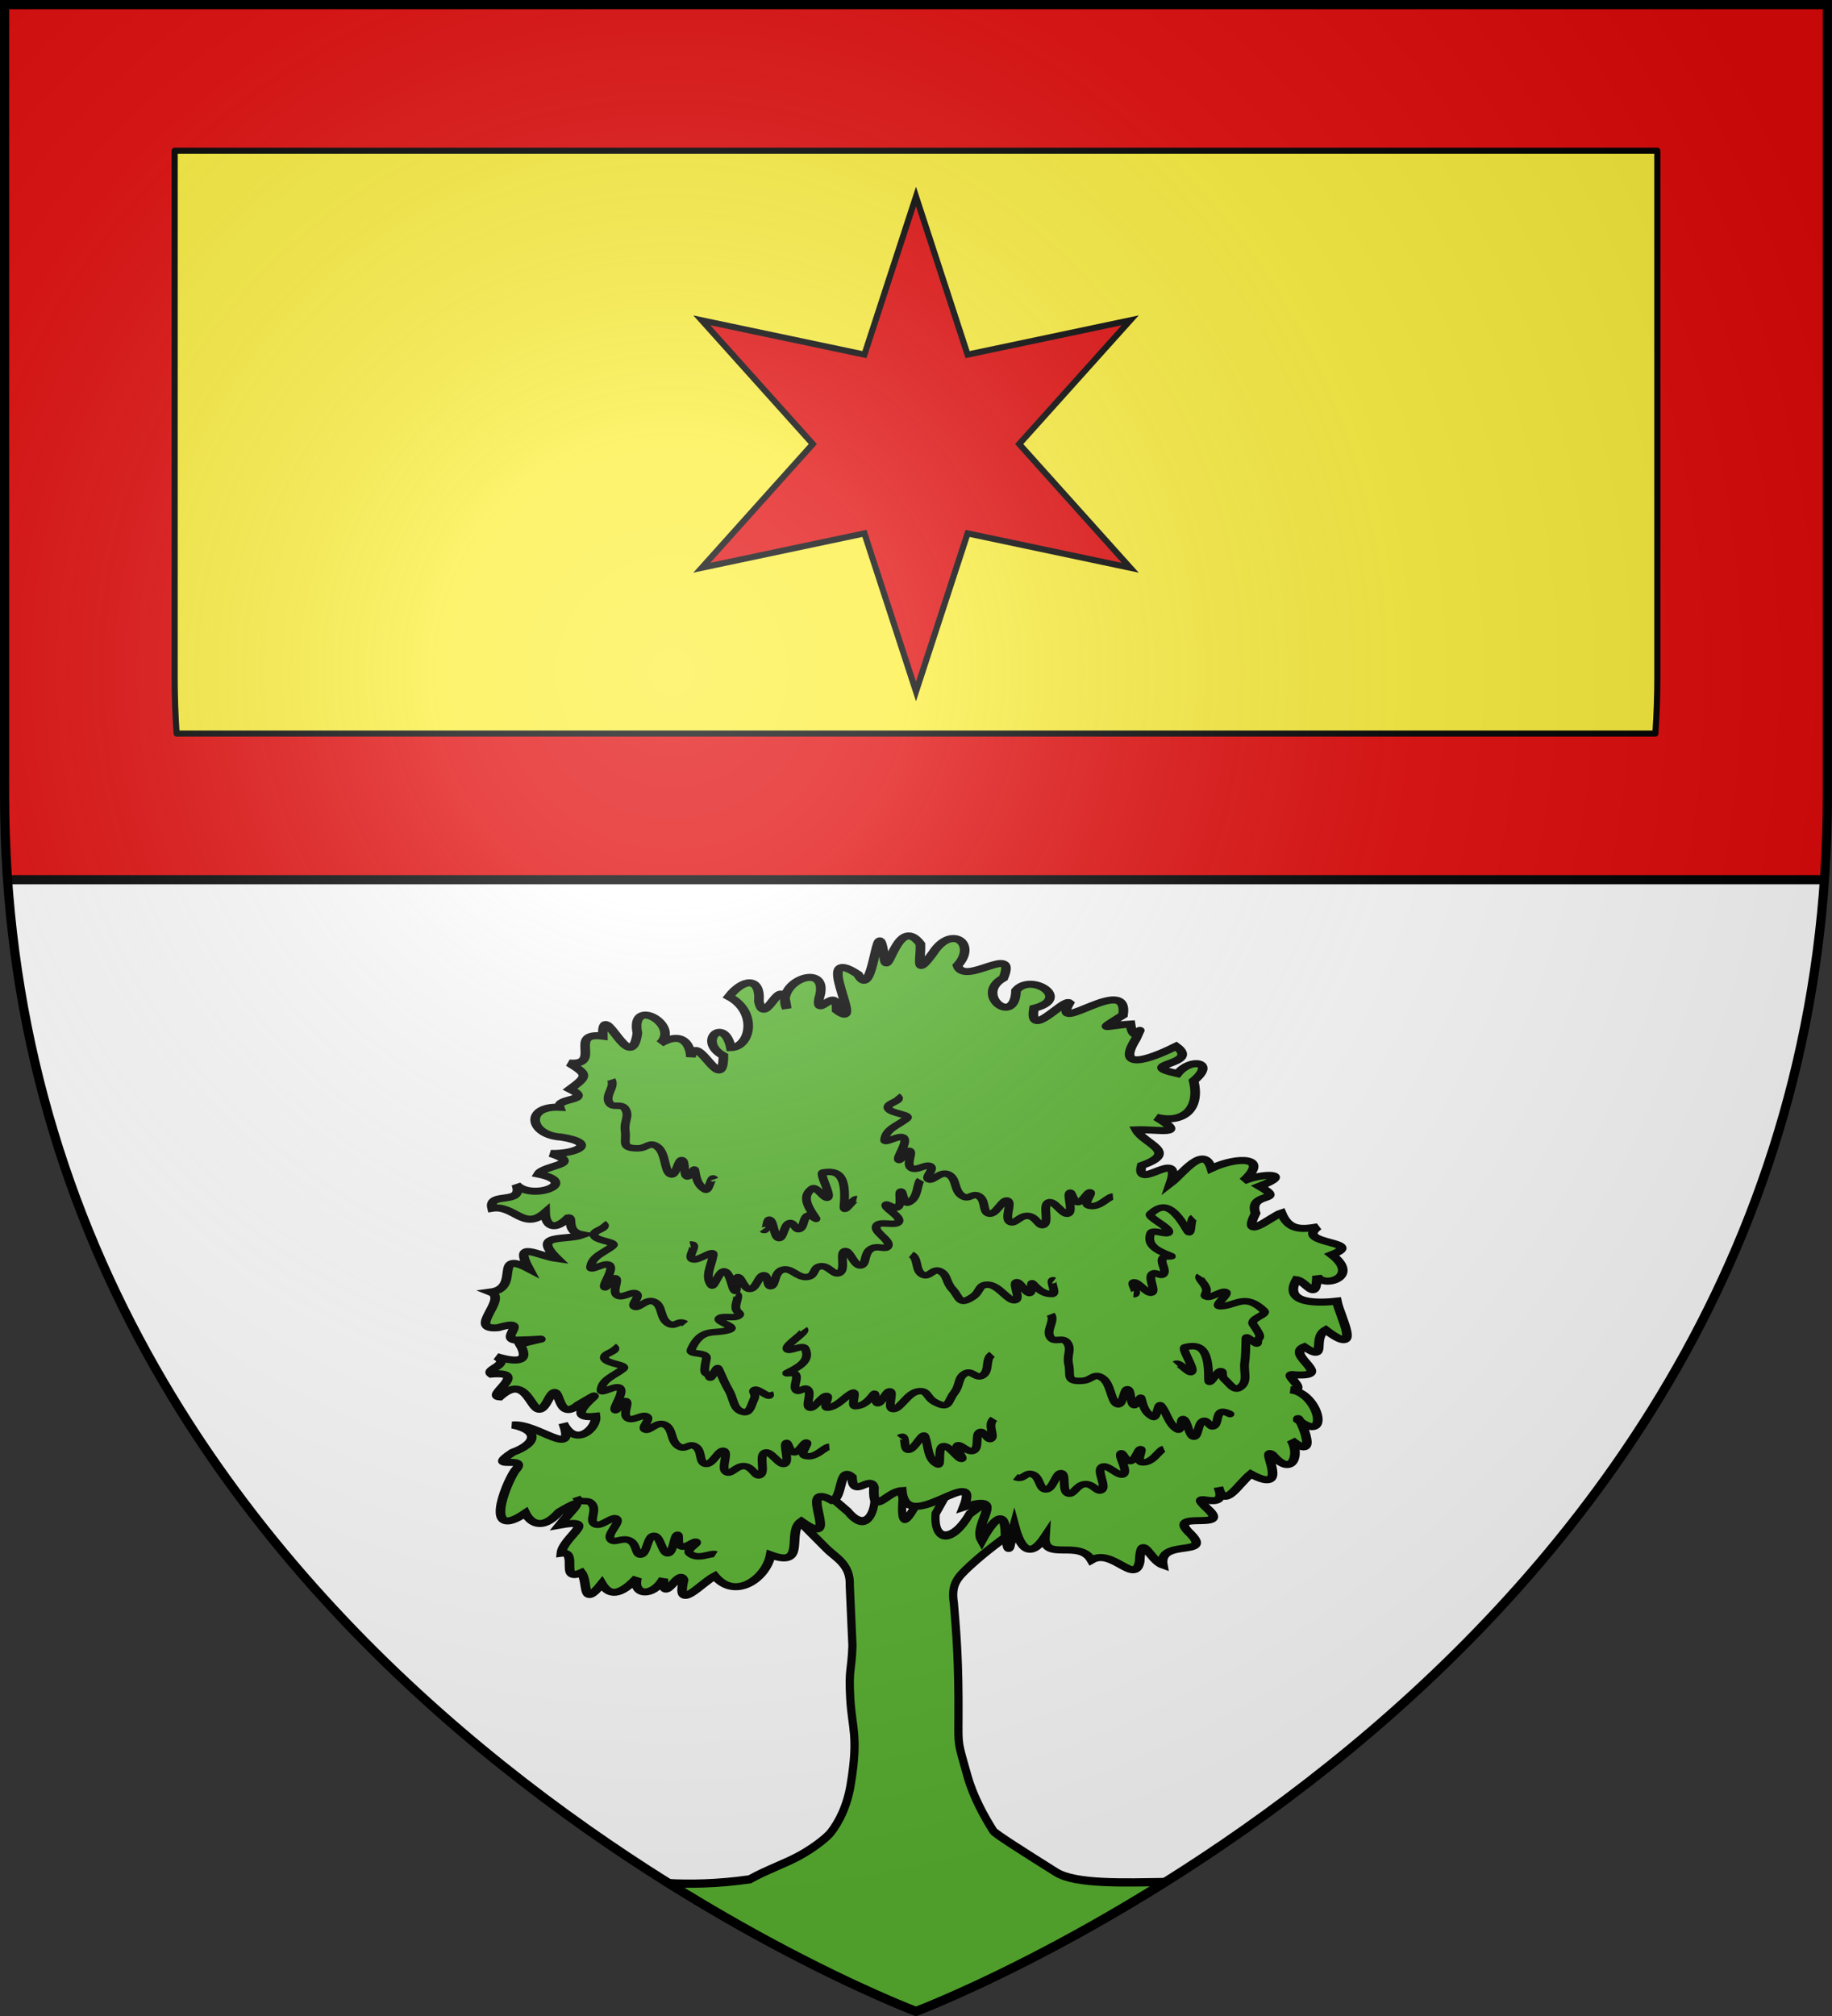 <?xml version="1.0" encoding="UTF-8" standalone="no"?>
<svg
   xmlns:dc="http://purl.org/dc/elements/1.1/"
   xmlns:cc="http://creativecommons.org/ns#"
   xmlns:rdf="http://www.w3.org/1999/02/22-rdf-syntax-ns#"
   xmlns:svg="http://www.w3.org/2000/svg"
   xmlns="http://www.w3.org/2000/svg"
   xmlns:xlink="http://www.w3.org/1999/xlink"
   xmlns:sodipodi="http://sodipodi.sourceforge.net/DTD/sodipodi-0.dtd"
   xmlns:inkscape="http://www.inkscape.org/namespaces/inkscape"
   width="600"
   height="660"
   viewBox="0 0 600 660"
   id="svg2"
   sodipodi:version="0.32"
   inkscape:version="0.46"
   sodipodi:docname="Blason_Bertrambois-A_54.svg"
   inkscape:output_extension="org.inkscape.output.svg.inkscape"
   version="1.0">
  <rect x="0" y="0" width="600" height="660" fill="#333333" stroke="none"/>
  <sodipodi:namedview
     inkscape:window-height="977"
     inkscape:window-width="1280"
     inkscape:pageshadow="2"
     inkscape:pageopacity="0.0"
     guidetolerance="10.0"
     gridtolerance="10.0"
     objecttolerance="10.0"
     borderopacity="1.0"
     bordercolor="#666666"
     pagecolor="#ffffff"
     id="base"
     showgrid="false"
     inkscape:zoom="1.1621212"
     inkscape:cx="300"
     inkscape:cy="330"
     inkscape:window-x="-4"
     inkscape:window-y="-4"
     inkscape:current-layer="layer4"
     inkscape:object-nodes="true"
     inkscape:window-maximized="1" />
  <defs
     id="defs4">
    <radialGradient
       id="Gradient1"
       gradientUnits="userSpaceOnUse"
       cx="-80"
       cy="-80"
       r="405">
      <stop
         style="stop-color:#fff;stop-opacity:0.31"
         offset="0"
         id="stop7" />
      <stop
         style="stop-color:#fff;stop-opacity:0.25"
         offset="0.19"
         id="stop9" />
      <stop
         style="stop-color:#6b6b6b;stop-opacity:0.125"
         offset="0.6"
         id="stop11" />
      <stop
         style="stop-color:#000;stop-opacity:0.125"
         offset="1"
         id="stop13" />
    </radialGradient>
    <clipPath
       id="shield_cut">
      <path
         id="shield"
         d="M -298.5,-298.5 L 298.5,-298.5 L 298.5,-40 C 298.5,246.31 0,358.5 0,358.5 C 0,358.5 -298.5,246.31 -298.5,-40 L -298.5,-298.5 z" />
    </clipPath>
    <radialGradient
       gradientTransform="matrix(1.353,0,0,1.349,-77.629,-85.747)"
       gradientUnits="userSpaceOnUse"
       xlink:href="#linearGradient2893"
       id="radialGradient3163"
       fy="226.331"
       fx="221.445"
       r="300"
       cy="226.331"
       cx="221.445" />
    <linearGradient
       id="linearGradient2893">
      <stop
         id="stop2895"
         offset="0"
         style="stop-color:#ffffff;stop-opacity:0.314" />
      <stop
         id="stop2897"
         offset="0.19"
         style="stop-color:#ffffff;stop-opacity:0.251" />
      <stop
         id="stop2901"
         offset="0.6"
         style="stop-color:#6b6b6b;stop-opacity:0.125" />
      <stop
         id="stop2899"
         offset="1"
         style="stop-color:#000000;stop-opacity:0.125" />
    </linearGradient>
  </defs>
  <g
     id="layer4"
     inkscape:label="Fond écu"
     inkscape:groupmode="layer"
     transform="translate(300,300)">
    <use
       xlink:href="#shield"
       id="use18"
       style="fill:#ffffff"
       x="0"
       y="0"
       width="600"
       height="660" />
    <path
       style="fill:#5ab532;stroke:#000000;stroke-width:2.7;stroke-opacity:1;stroke-miterlimit:4;stroke-dasharray:none"
       d="M -10.844,173.125 L -13.375,184.875 L -13.594,190.906 C -13.54,194.887 -16.279,202.144 -22.281,194.875 L -29.375,188.781 L -36.375,179.281 L -41.281,194.938 L -29.25,207.031 C -26.466,209.869 -21.389,212.049 -21.688,219.031 L -20.812,238.781 C -21.15,247.74 -22.076,246.014 -21.531,255.969 C -20.986,265.924 -18.761,268.196 -21.375,284.156 C -22.583,291.533 -25.338,296.617 -27.938,299.969 C -28.785,301.061 -32.58,304.47 -38.219,307.562 C -42.89,310.124 -48.934,312.171 -54.438,315.25 C -65.18,316.82 -74.618,316.835 -81.125,316.5 C -35.051,345.334 0,358.5 0,358.5 C 0,358.5 35.349,345.221 81.719,316.125 C 68.343,316.325 52.236,316.931 45.875,312.938 C 35.875,306.659 25.907,300.354 25.312,299.406 C 22.283,294.582 18.768,288.25 16.844,281.406 C 13.66,270.086 13.85,271.761 13.906,262.094 C 14.01,244.264 13.267,235.06 12.406,224.844 C 11.426,218.599 13.565,216.45 17.75,212.562 C 23.145,207.621 28.069,204.153 33.094,200.406 L 30.438,186.094 L 17.531,195.656 C 12.069,205.104 5.662,204.988 6.438,195.531 L 10.812,187.75 L 11.125,177.375 L 5.844,181.5 L 1.125,190.562 C -6.457,205.261 -4.225,192.032 -4.25,187.344 L -10.844,173.125 z"
       id="use2406" />
    <path
       style="opacity:1;fill:#e20909;fill-opacity:1;fill-rule:nonzero;stroke:none;stroke-width:1;stroke-linecap:butt;stroke-linejoin:round;stroke-miterlimit:4;stroke-dasharray:none;stroke-opacity:1"
       d="M 1.5 1.5 L 1.5 260 C 1.5 269.525 1.83 278.858 2.469 288 L 300 288 L 597.531 288 C 598.17 278.858 598.5 269.525 598.5 260 L 598.5 1.5 L 300 1.5 L 1.5 1.5 z "
       transform="translate(-300,-300)"
       id="rect2396" />
    <path
       id="path5292"
       d="M -242.801,-250.655 L -242.801,-78.493 C -242.801,-72.15 -242.581,-65.934 -242.156,-59.846 L 0,-59.846 L 242.156,-59.846 C 242.581,-65.934 242.801,-72.15 242.801,-78.493 L 242.801,-250.655 L 0,-250.655 L -242.801,-250.655 z"
       style="opacity:1;fill:#fcef3c;fill-opacity:1;fill-rule:nonzero;stroke:#000000;stroke-width:2;stroke-linecap:butt;stroke-linejoin:round;stroke-miterlimit:4;stroke-dasharray:none;stroke-opacity:1"
       sodipodi:nodetypes="ccccccccc" />
    <g
       id="g2807"
       inkscape:label="Meubles"
       transform="matrix(2,0,0,2,-618.076,-1406.654)" />
    <g
       id="g4626"
       inkscape:label="Meubles"
       transform="matrix(2,0,0,2,1811.792,32.984)" />
    <g
       transform="matrix(2,0,0,2,-618.077,-6.654)"
       inkscape:label="Meubles"
       id="g5271" />
    <g
       transform="matrix(2,0,0,2,-618.077,-6.654)"
       inkscape:label="Reflet final"
       id="g5273" />
    <g
       transform="matrix(2,0,0,2,-618.077,-6.654)"
       inkscape:label="Contour final"
       id="g5275" />
    <path
       id="path5990"
       d="M -6.8143891e-14,-235.644 L -16.896,-183.908 L -70.149,-195.128 L -33.791,-154.631 L -70.149,-114.134 L -16.896,-125.373 L -6.8143891e-14,-73.637 L 16.896,-125.373 L 70.149,-114.134 L 33.791,-154.631 L 70.149,-195.128 L 16.896,-183.908 L -6.8143891e-14,-235.644 z"
       style="fill:#e20909;fill-opacity:1;stroke:#000000;stroke-width:2;stroke-miterlimit:4;stroke-dasharray:none;stroke-opacity:1" />
    <g
       transform="matrix(1.008,0,0,0.816,-284.546,-62.859)"
       id="g24354"
       style="display:inline">
      <g
         id="g24358"
         transform="matrix(1.105,0,0,1,-44.433,0)">
        <path
           style="fill:#5ab532;fill-opacity:1;fill-rule:evenodd;stroke:#000000;stroke-width:2.832;stroke-linecap:butt;stroke-linejoin:miter;stroke-miterlimit:4;stroke-dasharray:none;stroke-opacity:1"
           d="M 270.975,311.389 C 259.798,302.756 274.781,332.12 261.962,319.739 C 257.453,324.039 263.775,338.683 252.938,333.223 C 251.669,342.508 242.607,351.601 236.492,341.675 C 232.375,344.65 225.042,356.601 227.332,343.293 C 226.158,338.055 221.013,354.169 221.419,342.748 C 218.275,350.339 212.16,349.473 213.68,342.379 C 207.325,351.633 204.68,347.87 203.302,344.767 C 197.155,355.135 199.437,344.208 197.277,340.327 C 190.736,344.361 196.524,331.555 191.398,332.519 C 191.858,326.078 202.922,318.3 190.868,321.25 C 194.1,315.699 200.322,308.203 190.76,316.003 C 185.45,324.136 182.004,319.747 180.821,316.43 C 168.551,327.732 174.752,305.598 177.714,299.487 C 182.543,292.448 168.398,299.968 177.039,292.09 C 184.085,288.57 185.06,283.374 177.074,281.104 C 184.122,280.06 195.945,294.98 191.929,280.399 C 195.607,290.346 201.967,282.297 201.441,277.61 C 188.775,279.495 209.777,262.202 196.315,273.044 C 189.117,281.061 191.741,259.932 187.254,271.662 C 182.523,283.215 182.731,258.27 173.234,269.826 C 168.887,269.455 182.5,259.377 170.791,260.662 C 168.78,258.644 176.675,256.912 172.3,253.635 C 178.916,256.348 182.145,255.4 179.197,248.705 C 186.684,245.831 188.264,246.718 178.977,247.038 C 171.845,247.529 183.247,237.914 172.797,242.058 C 163.286,243.277 175.817,230.562 170.634,227.768 C 179.709,226.106 170.999,210.68 181.849,218.42 C 177.196,206.672 184.326,213.247 190.145,214.318 C 182.386,204.03 192.648,207.252 197.582,204.817 C 192.371,203.506 195.116,197.46 193.363,198 C 189.222,203.59 186.686,201.036 186.624,195.881 C 180.302,203.288 177.537,192.728 171.023,194.134 C 169.725,187.112 180.54,193.234 178.135,184.612 C 182.501,191.262 197.406,183.948 184.616,180.421 C 186.211,176.726 198.233,176.638 188.267,172.162 C 196.001,172.415 202.311,167.994 191.398,165.596 C 182.025,164.924 180.44,152.973 190.868,153.622 C 189.788,149.665 201.021,151.196 193.958,146.353 C 199.257,141.02 199.199,140.531 193.69,135.88 C 203.774,136.979 192.916,123.234 203.579,125.089 C 203.343,108.768 211.754,142.175 213.758,123.93 C 211.487,108.806 226.44,120.768 220.484,128.041 C 226.953,122.891 229.326,128.392 229.49,133.472 C 231.161,122.604 238.929,149.943 239.052,132.971 C 231.199,127.177 239.283,116.898 241.243,129.689 C 247.004,129.506 249.219,115.35 240.661,109.224 C 244.806,101.994 250.048,101.117 249.482,111.112 C 251.269,122.808 256.284,97.428 257.645,114.009 C 253.975,102.878 270.778,94.561 267.19,109.939 C 266.077,118.784 272.537,104.013 272.348,114.675 C 281.526,124.204 264.362,87.454 278.616,100.3 C 283.391,112.528 283.999,72.629 286.256,92.541 C 287.134,105.196 289.935,75.423 296.97,88.094 C 297.193,94.53 295.206,101.799 300.611,91.817 C 306.142,80.029 313.77,88.158 307.853,96.764 C 309.951,105.289 325.748,87.379 321.38,101.778 C 312.577,108.359 324.823,121.493 325.087,106.772 C 329.456,99.491 341.771,110.034 330.368,113.925 C 328.715,126.972 339.125,109.764 340.779,111.765 C 334.943,125.653 358.48,99.463 356.558,116.627 C 348.747,123.428 350.922,120.899 358.73,120.251 C 359.772,130.253 363.287,117.052 360.325,126.221 C 353.486,141.002 367.399,132.402 372.161,129.146 C 379.909,136.842 359.291,136.096 372.573,140.138 C 376.404,133.562 384.035,135.442 377.312,143.002 C 379.392,154.653 374.016,160.261 366.341,157.622 C 375.944,165.368 366.891,162.319 360.453,162.68 C 362.738,168.435 373.294,171.59 362.032,176.994 C 359.921,188.055 374.281,169.117 370.531,184.066 C 373.798,180.681 380.329,168.251 382.51,178.149 C 390.331,173.174 399.94,173.46 391.932,183.204 C 397.655,179.848 406.928,179.98 396.707,185.317 C 405.01,191.946 393.218,187.2 395.509,196.149 C 391.122,208.05 400.511,197.104 403.123,196.013 C 405.233,202.932 408.798,202.803 413.872,201.582 C 406.623,208.757 428.493,207.171 417.927,212.785 C 426.59,221.849 415.321,226.334 413.584,221.262 C 413.432,232.497 410.482,223.358 407.541,222.819 C 403.286,233.097 414.993,232.094 419.423,231.419 C 420.273,237.453 427.325,254.528 416.149,242.956 C 411.839,246.305 417.067,256.264 409.824,249.762 C 404.06,252.935 419.218,261.96 407.085,260.965 C 402.403,259.863 411.966,267.47 405.725,267.017 C 414.087,267.87 417.738,289.189 407.947,279.035 C 407.514,274.83 415.321,297.527 406.021,287.13 C 408.672,292.689 406.402,302.431 400.508,293.086 C 396.364,289.012 406.506,309.865 394.097,300.758 C 390.175,305.207 386.373,314.983 384.6,306.102 C 387.857,317.362 374.44,305.919 381.405,314.713 C 388.989,324.125 368.409,314.643 376.398,324.771 C 383.235,334.287 366.801,326.521 368.249,337.277 C 364.34,335.381 361.818,323.363 361.442,335.962 C 360.012,345.46 353.422,330.419 347.267,335.278 C 343.68,326.928 333.099,335.943 333.576,326.041 C 328.429,336.52 325.853,327.971 324.557,321.336 C 323.365,327.114 323.13,337.022 321.987,324.811 C 321.878,312.096 316.958,322.529 315.008,327.449 C 312.192,320.709 322.998,308.097 309.703,314.067 C 315.149,295.453 292.711,326.12 291.497,307.428 C 286.903,307.792 282.886,318.373 283.314,306.097 C 282.27,300.812 277.115,311.081 276.844,301.962 C 272.921,296.982 274.24,310.851 270.975,311.389 z"
           id="path24360" />
        <path
           style="fill:none;fill-opacity:1;fill-rule:evenodd;stroke:#000000;stroke-width:2.604;stroke-linecap:butt;stroke-linejoin:miter;stroke-miterlimit:4;stroke-dasharray:none;stroke-opacity:1"
           d="M 318.564,278.619 C 316.56,281.026 318.895,285.195 317.833,286.544 C 316.771,287.893 315.598,282.825 314.317,284.016 C 313.035,285.208 314.327,289.984 312.706,291.31 C 311.086,292.635 308.751,288.466 307.835,289.317 C 306.92,290.168 310.097,294.64 309.044,294.713 C 307.992,294.787 305.382,289.062 303.624,289.609 C 301.866,290.157 303.344,297.82 302.013,296.903 C 299.02,294.837 299.402,289.998 298.35,285.818 C 297.715,283.295 295.339,290.972 293.48,291.07 C 291.622,291.167 293.205,284.081 290.916,286.208"
           id="path24362" />
        <path
           id="path24364"
           d="M 368.552,290.675 C 366.922,291.228 365.343,296.542 362.025,296.075 C 360.338,295.838 362.552,290.904 361.743,290.78 C 360.935,290.656 360.27,295.108 358.792,295.579 C 357.314,296.05 356.363,291.35 355.831,292.664 C 355.3,293.977 358.048,299.507 356.666,300.834 C 355.283,302.16 351.873,296.427 350.301,297.971 C 348.73,299.515 351.642,305.295 350.38,307.009 C 349.119,308.724 347.79,304.458 345.254,304.829 C 342.719,305.199 341.95,309.595 340.238,308.491 C 338.526,307.387 339.98,300.799 338.407,300.414 C 336.833,300.03 336.041,306.822 333.944,306.952 C 331.847,307.082 332.288,302.185 330.017,300.934 C 327.746,299.683 327.398,303.507 324.86,301.949"
           style="fill:none;fill-opacity:1;fill-rule:evenodd;stroke:#000000;stroke-width:2.604;stroke-linecap:butt;stroke-linejoin:miter;stroke-miterlimit:4;stroke-dasharray:none;stroke-opacity:1" />
        <path
           style="fill:none;fill-opacity:1;fill-rule:evenodd;stroke:#000000;stroke-width:2.604;stroke-linecap:butt;stroke-linejoin:miter;stroke-miterlimit:4;stroke-dasharray:none;stroke-opacity:1"
           d="M 236.807,332.962 C 235.222,332.216 231.68,335.461 229.121,332.619 C 227.82,331.174 231.729,328.714 231.109,328.014 C 230.49,327.313 228.069,330.518 226.644,329.816 C 225.219,329.114 226.402,324.507 225.409,325.205 C 224.417,325.903 224.379,332.528 222.674,332.607 C 220.969,332.686 220.543,325.402 218.59,325.522 C 216.637,325.641 216.63,332.596 214.863,333.086 C 213.096,333.577 213.782,329.051 211.521,327.484 C 209.26,325.916 206.777,328.997 205.819,326.815 C 204.86,324.632 208.832,320.236 207.687,318.753 C 206.542,317.269 203.034,322.324 201.238,320.881 C 199.442,319.437 201.863,315.697 200.502,312.978 C 199.141,310.26 197.248,313.178 195.794,310.007"
           id="path24366" />
        <path
           style="fill:none;fill-opacity:1;fill-rule:evenodd;stroke:#000000;stroke-width:2.604;stroke-linecap:butt;stroke-linejoin:miter;stroke-miterlimit:4;stroke-dasharray:none;stroke-opacity:1"
           d="M 270.185,289.843 C 268.505,289.958 266.165,294.752 262.982,293.424 C 261.364,292.749 264.269,288.493 263.495,288.16 C 262.721,287.826 261.406,292.016 259.887,292.09 C 258.368,292.163 258.136,287.306 257.419,288.454 C 256.703,289.603 258.574,295.745 257.021,296.682 C 255.468,297.62 252.978,291.104 251.208,292.205 C 249.438,293.306 251.432,299.737 249.94,301.086 C 248.448,302.436 247.78,297.906 245.24,297.603 C 242.699,297.301 241.291,301.408 239.777,299.877 C 238.263,298.346 240.67,292.269 239.184,291.479 C 237.699,290.689 235.912,297.139 233.836,296.716 C 231.761,296.293 232.923,291.608 230.883,289.786 C 228.843,287.964 227.933,291.621 225.677,289.428 C 223.421,287.234 224.273,282.63 221.86,281.012 C 219.448,279.393 217.357,283.784 216.027,282.954 C 214.697,282.123 217.838,278.849 216.54,277.69 C 215.242,276.53 212.349,279.847 210.835,278.316 C 209.321,276.785 211.412,272.393 210.484,271.565 C 209.557,270.737 207.556,276.281 207.126,275.003 C 206.696,273.725 209.782,268.434 208.765,266.453 C 207.749,264.472 202.893,269.057 203.06,267.079 C 203.436,262.628 206.975,261.363 209.534,258.556 C 211.079,256.863 204.829,256.678 204.092,254.411 C 203.356,252.143 208.906,251.557 206.588,249.487"
           id="path24368" />
        <path
           style="fill:none;fill-opacity:1;fill-rule:evenodd;stroke:#000000;stroke-width:2.604;stroke-linecap:butt;stroke-linejoin:miter;stroke-miterlimit:4;stroke-dasharray:none;stroke-opacity:1"
           d="M 353.578,189.446 C 351.898,189.561 349.559,194.355 346.376,193.027 C 344.758,192.352 347.662,188.096 346.888,187.763 C 346.115,187.429 344.799,191.619 343.28,191.693 C 341.761,191.766 341.529,186.91 340.812,188.058 C 340.096,189.206 341.967,195.348 340.414,196.285 C 338.861,197.223 336.372,190.707 334.601,191.808 C 332.831,192.909 334.825,199.34 333.333,200.69 C 331.841,202.039 331.174,197.509 328.633,197.207 C 326.092,196.904 324.684,201.011 323.171,199.48 C 321.657,197.949 324.063,191.872 322.578,191.082 C 321.092,190.292 319.305,196.742 317.23,196.319 C 315.154,195.896 316.316,191.211 314.276,189.389 C 312.236,187.567 311.326,191.224 309.07,189.031 C 306.815,186.837 307.666,182.233 305.254,180.615 C 302.841,178.996 300.751,183.387 299.42,182.557 C 298.09,181.726 301.231,178.452 299.933,177.293 C 298.635,176.133 295.742,179.45 294.228,177.919 C 292.714,176.388 294.805,171.997 293.878,171.168 C 292.95,170.34 290.949,175.884 290.519,174.606 C 290.089,173.328 293.175,168.037 292.158,166.056 C 291.142,164.075 286.286,168.66 286.453,166.682 C 286.829,162.231 290.368,160.966 292.927,158.16 C 294.472,156.466 288.222,156.281 287.486,154.014 C 286.749,151.747 292.299,151.161 289.981,149.09"
           id="path24370" />
        <path
           id="path24372"
           d="M 297.028,182.794 C 295.83,184.361 296.48,190.008 293.436,191.822 C 291.888,192.744 291.931,187.001 291.185,187.434 C 290.44,187.867 291.553,192.159 290.454,193.554 C 289.355,194.948 286.752,191.522 286.791,193.012 C 286.829,194.503 291.301,197.444 290.609,199.514 C 289.917,201.585 284.796,198.909 284.024,201.293 C 283.251,203.677 287.959,206.726 287.519,209.051 C 287.079,211.375 284.313,208.577 282.263,210.591 C 280.212,212.606 281.214,216.917 279.317,217.108 C 277.419,217.298 276.178,210.634 274.672,211.353 C 273.166,212.072 275.057,218.47 273.294,219.983 C 271.531,221.497 270.056,216.971 267.619,217.407 C 265.183,217.844 266.332,221.381 263.548,221.73 C 260.764,222.079 259.098,217.886 256.484,218.803 C 253.871,219.721 254.505,224.847 253.095,225.399 C 251.685,225.951 252.395,220.734 250.845,221.012 C 249.294,221.289 248.791,226.32 246.893,226.51 C 244.996,226.701 244.362,221.574 243.254,221.773 C 242.147,221.971 243.424,227.881 242.463,227.304 C 241.503,226.728 241.162,220.052 239.411,219.467 C 237.66,218.883 236.324,226.592 235.46,224.966 C 233.513,221.307 235.526,217.241 236.036,212.886 C 236.343,210.257 231.579,215.631 229.894,214.585 C 228.209,213.54 232.064,208.208 229.296,208.704"
           style="fill:none;fill-opacity:1;fill-rule:evenodd;stroke:#000000;stroke-width:2.604;stroke-linecap:butt;stroke-linejoin:miter;stroke-miterlimit:4;stroke-dasharray:none;stroke-opacity:1" />
        <path
           style="fill:none;fill-opacity:1;fill-rule:evenodd;stroke:#000000;stroke-width:2.604;stroke-linecap:butt;stroke-linejoin:miter;stroke-miterlimit:4;stroke-dasharray:none;stroke-opacity:1"
           d="M 227.813,240.497 C 225.773,238.675 224.862,242.332 222.607,240.139 C 220.351,237.945 221.203,233.341 218.79,231.723 C 216.378,230.104 214.287,234.495 212.957,233.665 C 211.627,232.834 214.768,229.56 213.47,228.401 C 212.171,227.241 209.278,230.558 207.764,229.027 C 206.251,227.496 208.341,223.104 207.414,222.276 C 206.487,221.448 204.485,226.992 204.056,225.714 C 203.626,224.436 206.711,219.145 205.695,217.164 C 204.678,215.183 199.823,219.768 199.99,217.79 C 200.365,213.339 203.904,212.074 206.464,209.268 C 208.009,207.574 201.759,207.389 201.022,205.122 C 200.285,202.854 205.835,202.269 203.517,200.198"
           id="path24374"
           sodipodi:nodetypes="csssssssssssc" />
        <path
           style="fill:none;fill-opacity:1;fill-rule:evenodd;stroke:#000000;stroke-width:2.604;stroke-linecap:butt;stroke-linejoin:miter;stroke-miterlimit:4;stroke-dasharray:none;stroke-opacity:1"
           d="M 252.41,268.036 C 253.6,271.797 249.362,266.281 248.272,266.959 C 247.182,267.638 248.864,268.508 248.051,270.748 C 247.237,272.989 246.924,276.375 245.018,275.921 C 241.857,275.169 242.165,270.678 240.69,267.295 C 239.669,264.953 238.705,261.962 237.625,258.613 C 236.976,256.598 235.498,263.979 234.856,261.675 C 234.139,259.103 232.804,262.332 234.036,254.449 C 234.477,251.633 228.867,253.045 229.528,250.994 C 232.563,241.579 236.359,244.898 240.711,242.941 C 243.429,241.719 237.075,239.848 237.752,238.454 C 238.428,237.059 242.18,238.468 243.417,237.363 C 244.654,236.259 242.835,236.234 242.701,234.036 C 242.567,231.837 243.92,229.048 242.88,228.569"
           id="path24376" />
        <path
           style="fill:none;fill-opacity:1;fill-rule:evenodd;stroke:#000000;stroke-width:2.604;stroke-linecap:butt;stroke-linejoin:miter;stroke-miterlimit:4;stroke-dasharray:none;stroke-opacity:1"
           d="M 318.063,252.79 C 315.94,254.422 317.392,259.17 315.381,261.098 C 313.369,263.027 312.14,258.724 310.017,260.505 C 307.893,262.285 308.748,264.957 306.887,268.22 C 304.965,271.592 305.611,275.21 301.076,271.781 C 298.744,270.017 299.176,266.885 296.159,267.626 C 293.142,268.368 291.018,274.748 289.007,274.748 C 286.995,274.748 289.23,268.22 288.113,267.626 C 286.995,267.033 285.766,272.077 284.537,272.374 C 283.307,272.671 284.086,267.253 283.196,268.813 C 281.215,272.285 279.839,273.375 277.831,273.561 C 276.279,273.705 278.6,267.035 276.937,268.22 C 274.503,269.955 272.704,273.629 269.785,274.155 C 267.89,274.496 270.679,269.407 269.338,269.407 C 267.997,269.407 265.762,274.748 264.421,274.155 C 263.08,273.561 264.98,268.813 263.974,267.033 C 262.968,265.253 261.292,268.517 260.398,267.033 C 259.504,265.549 260.957,262.879 260.398,261.098 C 259.839,259.318 256.32,261.143 258.163,259.911 C 262.139,257.255 264.559,254.803 263.08,250.416 C 262.429,248.485 257.827,252.345 257.716,250.416 C 257.604,248.487 263.675,243.789 262.633,242.701"
           id="path24378" />
        <path
           style="fill:none;fill-opacity:1;fill-rule:evenodd;stroke:#000000;stroke-width:2.604;stroke-linecap:butt;stroke-linejoin:miter;stroke-miterlimit:4;stroke-dasharray:none;stroke-opacity:1"
           d="M 371.95,256.635 C 373.302,255.514 376.118,261.296 376.826,259.605 C 377.533,257.914 373.492,250.282 374.78,249.871 C 379.09,248.493 381.786,250.108 381.701,262.575 C 381.673,266.654 384.022,259.418 385.224,259.498 C 386.426,259.577 385.118,261.229 386.51,262.893 C 387.902,264.557 389.158,267.533 390.792,266.155 C 393.503,263.869 391.937,259.868 392.337,255.995 C 392.613,253.315 392.652,250.062 392.695,246.42 C 392.722,244.228 396.195,250.316 396.132,247.86 C 396.062,245.119 398.219,247.437 394.829,240.761 C 393.618,238.376 399.213,236.861 398.016,235.296 C 392.521,228.109 389.954,233.09 385.368,233.467 C 382.504,233.703 387.851,228.776 386.826,227.826 C 385.802,226.875 382.732,230.066 381.272,229.666 C 379.812,229.266 381.488,228.328 380.985,226.226 C 380.482,224.124 378.434,222.223 379.26,221.257"
           id="path24380" />
        <path
           style="fill:none;fill-opacity:1;fill-rule:evenodd;stroke:#000000;stroke-width:2.604;stroke-linecap:butt;stroke-linejoin:miter;stroke-miterlimit:4;stroke-dasharray:none;stroke-opacity:1"
           d="M 335.28,236.681 C 336.697,239.34 333.885,242.851 335.108,245.718 C 336.33,248.585 338.799,245.355 340.17,248.149 C 341.54,250.943 339.924,252.897 340.59,256.893 C 341.278,261.023 339.554,263.953 344.753,263.347 C 347.427,263.036 348.018,259.949 350.527,262.294 C 353.036,264.639 352.962,271.613 354.79,272.727 C 356.619,273.841 356.638,266.67 357.84,266.75 C 359.042,266.829 358.575,272.095 359.599,273.045 C 360.623,273.995 361.618,268.64 361.936,270.551 C 362.646,274.803 363.554,276.555 365.32,277.836 C 366.686,278.827 366.672,271.48 367.811,273.477 C 369.479,276.402 369.959,280.737 372.447,282.831 C 374.062,284.191 373.126,278.021 374.345,278.764 C 375.564,279.506 375.917,285.598 377.322,285.801 C 378.728,286.004 378.492,280.637 379.966,279.576 C 381.439,278.515 381.937,282.41 383.216,281.556 C 384.495,280.703 384.013,277.471 385.08,276.162 C 386.148,274.854 389.23,277.783 387.485,276.321"
           id="path24382" />
        <path
           sodipodi:nodetypes="cssssssssssc"
           style="fill:none;fill-opacity:1;fill-rule:evenodd;stroke:#000000;stroke-width:2.604;stroke-linecap:butt;stroke-linejoin:miter;stroke-miterlimit:4;stroke-dasharray:none;stroke-opacity:1"
           d="M 359.633,228.637 C 361.544,228.748 358.418,224.017 359.753,223.855 C 361.089,223.693 363.68,228.742 364.975,227.989 C 366.27,227.236 364.053,222.738 364.933,220.843 C 365.812,218.949 367.705,221.997 368.494,220.412 C 369.283,218.826 367.653,216.342 368.087,214.501 C 368.522,212.661 372.151,214.053 370.232,213.05 C 366.09,210.884 363.512,208.735 364.685,204.187 C 365.201,202.185 370.047,205.474 370.027,203.54 C 370.006,201.605 363.638,197.659 364.601,196.45 C 367.822,192.406 370.766,192.024 375.369,202.892 C 376.874,206.447 376.197,198.62 377.269,197.894"
           id="path24384" />
        <path
           style="fill:none;fill-opacity:1;fill-rule:evenodd;stroke:#000000;stroke-width:2.604;stroke-linecap:butt;stroke-linejoin:miter;stroke-miterlimit:4;stroke-dasharray:none;stroke-opacity:1"
           d="M 294.25,212.713 C 296.477,214.082 295.355,218.986 297.491,220.664 C 299.626,222.342 300.555,217.908 302.792,219.425 C 305.028,220.942 304.36,223.705 306.437,226.73 C 308.582,229.856 308.186,233.537 312.468,229.575 C 314.67,227.537 314.024,224.47 317.08,224.844 C 320.135,225.218 322.687,231.315 324.69,231.073 C 326.693,230.83 324.02,224.598 325.093,223.873 C 326.165,223.147 327.735,228.022 328.979,228.169 C 330.224,228.316 329.077,223.014 330.071,224.461 C 332.281,227.679 333.726,228.598 335.738,228.541 C 337.294,228.497 334.526,222.135 336.262,223.114"
           id="path24386" />
        <path
           style="fill:none;fill-opacity:1;fill-rule:evenodd;stroke:#000000;stroke-width:2.604;stroke-linecap:butt;stroke-linejoin:miter;stroke-miterlimit:4;stroke-dasharray:none;stroke-opacity:1"
           d="M 250.605,202.657 C 252.137,204.177 251.56,197.93 252.733,198.795 C 253.905,199.659 253.905,205.769 255.295,206.115 C 256.684,206.461 256.76,201.085 258.29,200.177 C 259.821,199.269 260.092,203.203 261.417,202.483 C 262.741,201.762 262.447,198.491 263.587,197.295 C 264.727,196.099 267.136,199.962 265.975,197.698 C 263.47,192.812 262.251,189.108 265.149,186.227 C 266.425,184.959 269.036,191.299 269.839,189.685 C 270.642,188.071 267.053,180.05 268.362,179.771 C 272.739,178.836 275.334,180.721 274.528,193.143 C 274.265,197.207 277.025,190.232 278.219,190.434"
           id="path24388" />
        <path
           style="fill:none;fill-opacity:1;fill-rule:evenodd;stroke:#000000;stroke-width:2.604;stroke-linecap:butt;stroke-linejoin:miter;stroke-miterlimit:4;stroke-dasharray:none;stroke-opacity:1"
           d="M 206.053,142.54 C 207.312,145.335 204.306,148.549 205.359,151.532 C 206.412,154.515 209.06,151.546 210.265,154.471 C 211.47,157.397 209.745,159.181 210.179,163.233 C 210.626,167.42 208.738,170.166 213.956,170.092 C 216.641,170.054 217.408,167.037 219.774,169.63 C 222.141,172.224 221.664,179.17 223.422,180.467 C 225.181,181.764 225.614,174.616 226.809,174.818 C 228.003,175.019 227.232,180.221 228.198,181.273 C 229.164,182.325 230.466,177.087 230.673,179.025 C 231.134,183.337 231.939,185.176 233.626,186.634 C 234.931,187.76 235.341,180.433 236.361,182.541"
           id="path24390" />
      </g>
    </g>
  </g>
  <g
     id="layer3"
     inkscape:label="Meubles"
     inkscape:groupmode="layer"
     transform="translate(300,300)">
    <path
       style="opacity:1;fill:none;fill-opacity:1;fill-rule:nonzero;stroke:#000000;stroke-width:3;stroke-linecap:butt;stroke-linejoin:round;stroke-miterlimit:4;stroke-dasharray:none;stroke-dashoffset:0;stroke-opacity:1"
       d="M 2.469,288 L 597.531,288"
       id="path6955"
       transform="translate(-300,-300)" />
  </g>
  <g
     id="layer2"
     inkscape:label="Reflet final"
     inkscape:groupmode="layer"
     transform="translate(300,300)"
     sodipodi:insensitive="true">
    <use
       xlink:href="#shield"
       id="use22"
       style="fill:url(#Gradient1)"
       x="0"
       y="0"
       width="600"
       height="660" />
  </g>
  <g
     id="layer1"
     inkscape:label="Contour final"
     inkscape:groupmode="layer"
     transform="translate(300,300)"
     sodipodi:insensitive="true">
    <use
       xlink:href="#shield"
       style="fill:none;stroke:#000000;stroke-width:3"
       id="use25"
       x="0"
       y="0"
       width="600"
       height="660" />
  </g>
</svg>
